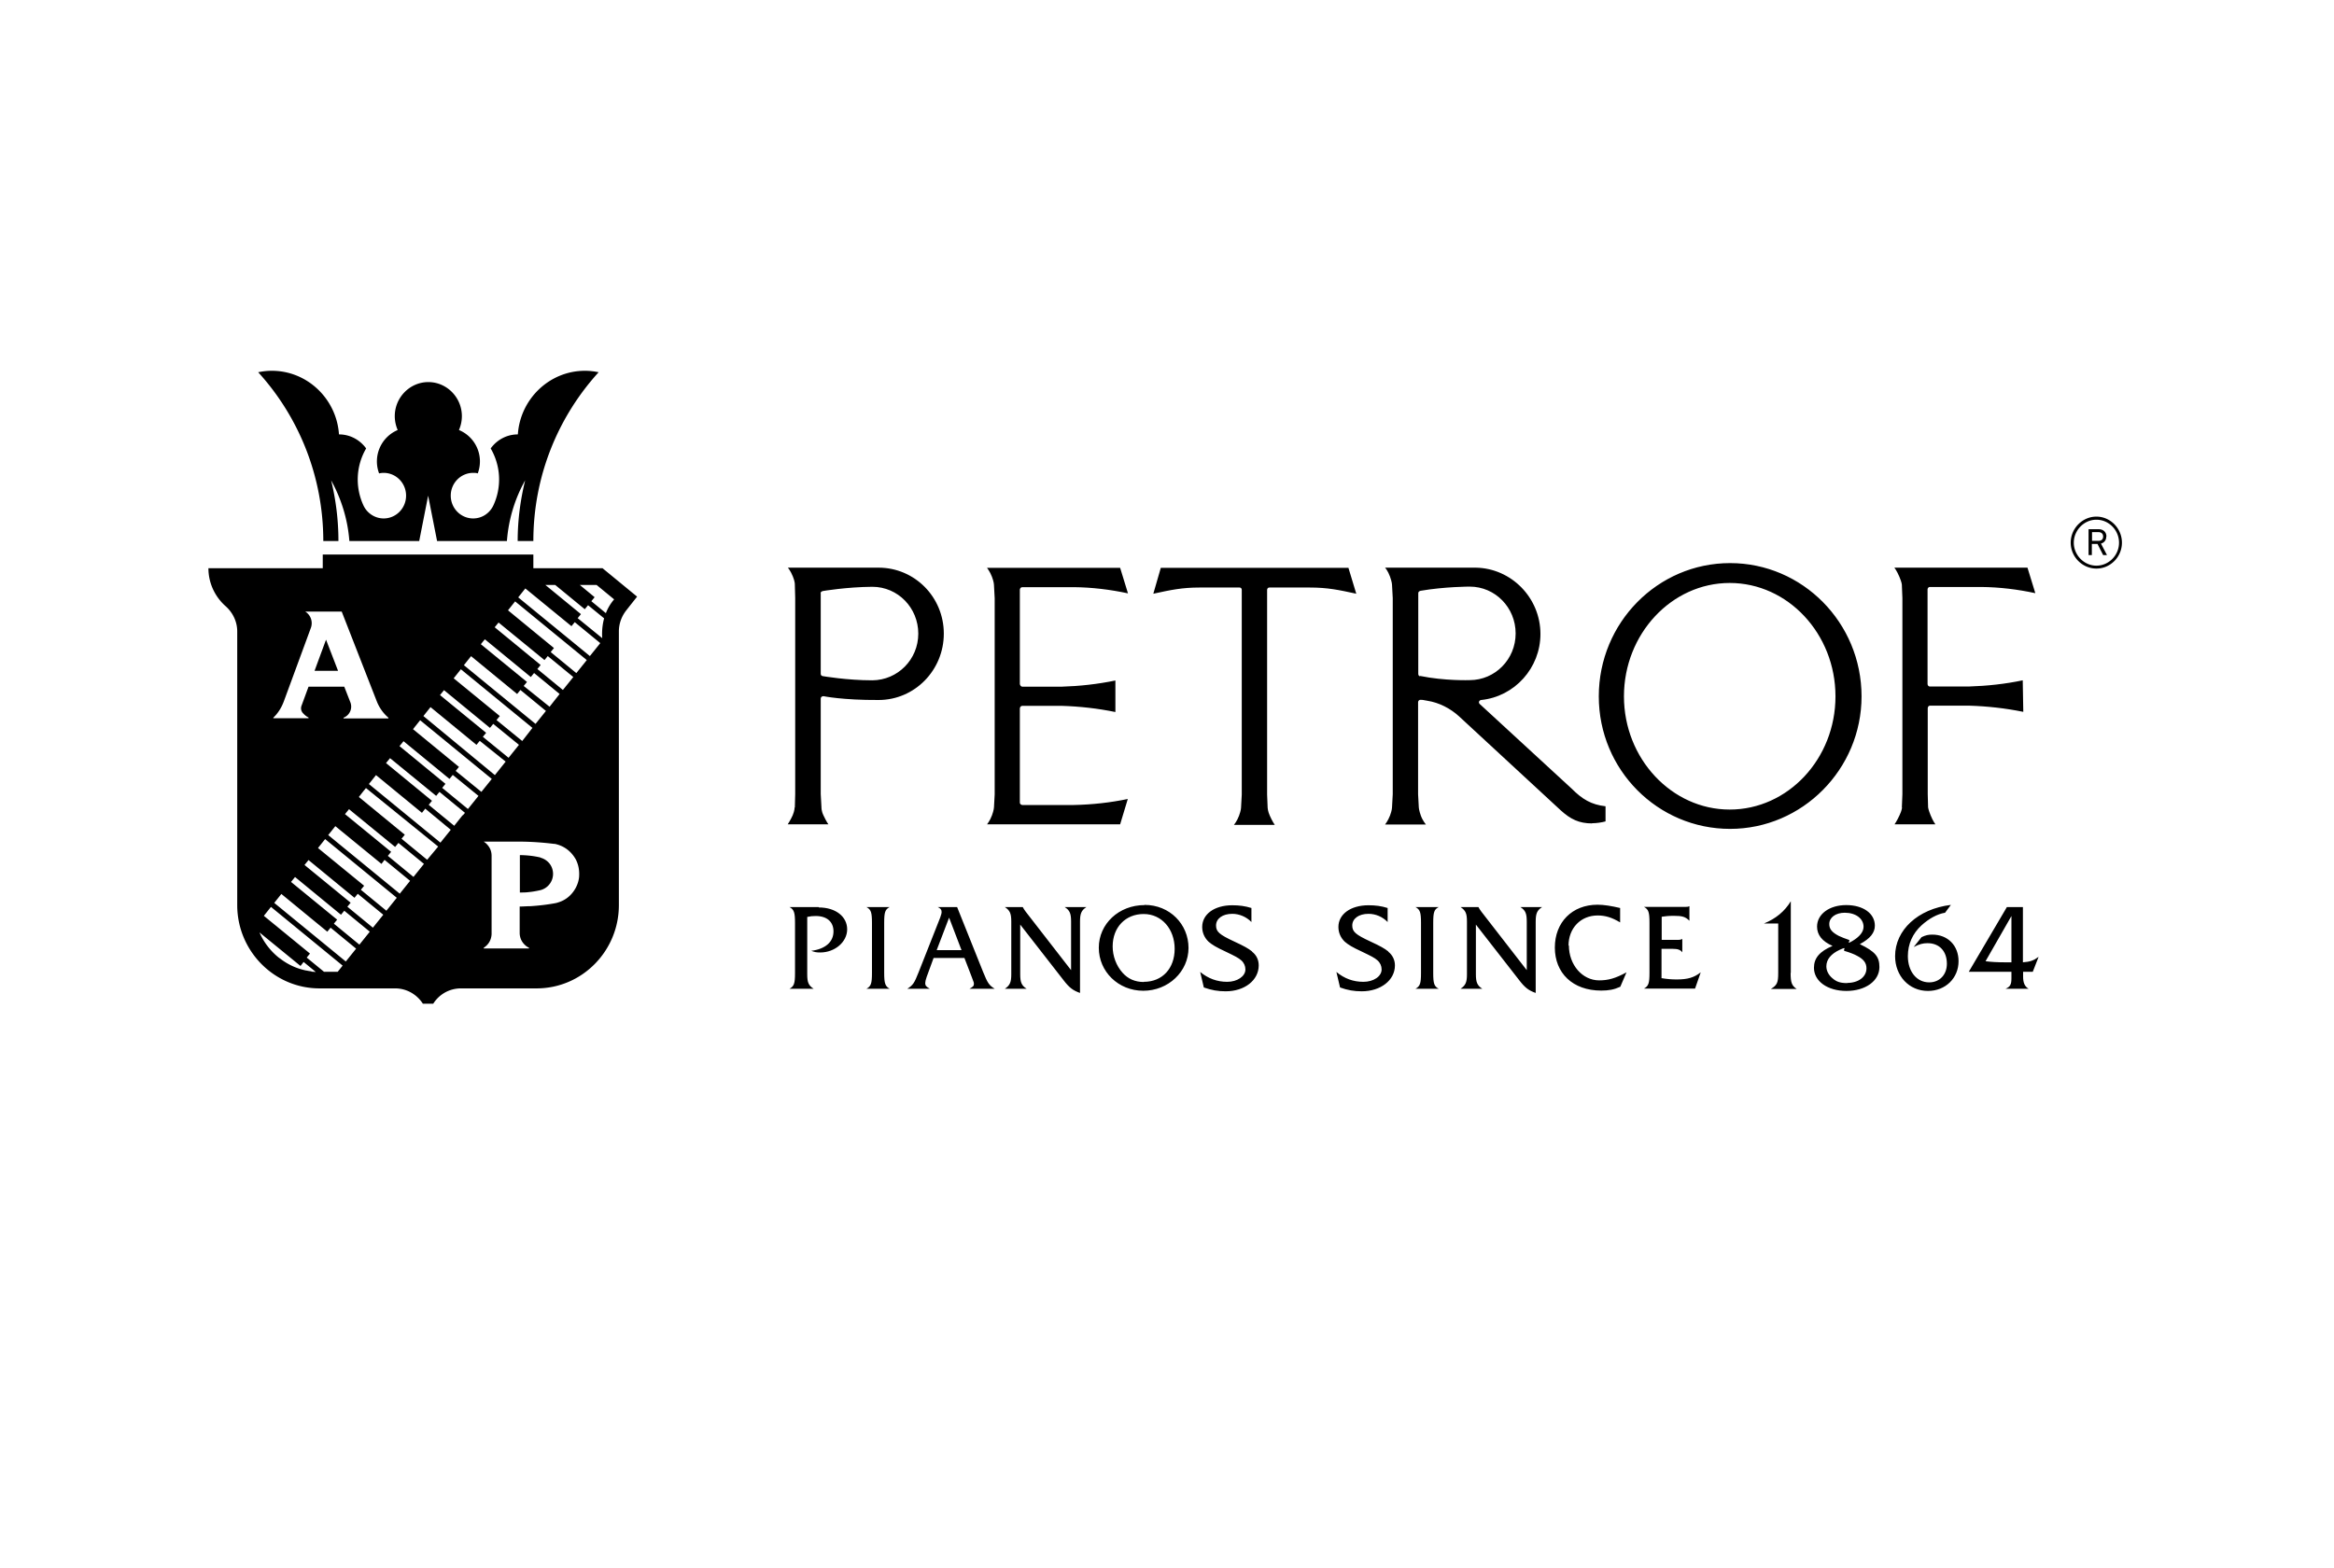 <svg id="Layer_2" xmlns="http://www.w3.org/2000/svg" viewBox="0 0 128 86"><defs><style>.cls-2{stroke-width:0}</style></defs><g id="Logos_Black_100_"><path style="stroke-width:0;fill:none;opacity:.1" d="M0 0h128v86H0z"/><path class="cls-2" d="M44.9 49.76h-1.6c.25.14.3.3.3.88v2.73c0 .58-.05.73-.3.87h1.32c-.28-.18-.35-.35-.35-.79V50.3c.19-.04.29-.05.47-.05.61 0 .97.32.97.84 0 .58-.44.97-1.22 1.07.19.07.28.09.49.09.81 0 1.48-.58 1.48-1.27s-.62-1.2-1.56-1.2Zm3.89 0h-1.27c.25.14.3.29.3.87v2.74c0 .58-.05.73-.3.87h1.27c-.24-.13-.3-.29-.3-.87v-2.74c0-.59.05-.74.3-.87Zm5.13 3.57-1.43-3.57h-1.06c.15.07.21.14.21.27 0 .07-.03.17-.08.31l-1.18 2.99c-.24.61-.31.71-.62.91h1.23c-.19-.11-.25-.17-.25-.31 0-.07.03-.2.08-.34l.38-1.04h1.69l.4 1.04c.12.32.12.31.12.38 0 .11-.03.15-.24.27h1.38c-.31-.19-.39-.32-.63-.91Zm-2.55-1.21.68-1.78.68 1.78h-1.36Zm7.37-1.56v2.66l-2.49-3.21c-.07-.09-.13-.19-.16-.25h-.98c.28.19.35.35.35.8v2.88c0 .44-.07.61-.35.8h1.19c-.28-.18-.35-.36-.35-.8v-2.72l2.36 3.03c.32.42.52.58.92.72v-3.91c0-.44.07-.62.35-.8h-1.19c.28.18.35.35.35.8Zm4.03-.91c-1.41 0-2.51 1.03-2.51 2.34s1.07 2.36 2.44 2.36 2.48-1.05 2.48-2.35-1.03-2.36-2.41-2.36Zm-.04 4.22c-.48 0-.87-.17-1.17-.51-.34-.38-.54-.91-.54-1.44 0-1.05.7-1.78 1.7-1.78s1.7.84 1.7 1.91-.67 1.81-1.69 1.81Zm5.93-1.68c-.2-.16-.43-.29-.97-.54-.82-.38-1-.54-1-.88 0-.38.36-.64.89-.64.38 0 .77.16 1.05.45v-.77c-.35-.11-.68-.15-1.05-.15-.98 0-1.65.49-1.65 1.19 0 .32.13.6.35.81.2.17.41.3.93.54.54.26.7.34.86.48.15.13.23.31.23.5 0 .38-.45.68-1 .68s-1.04-.18-1.48-.54l.2.85c.43.15.77.21 1.2.21 1.04 0 1.81-.61 1.81-1.42 0-.3-.12-.56-.36-.75Zm7.47 0c-.2-.16-.43-.29-.97-.54-.82-.38-1-.54-1-.88 0-.38.36-.64.89-.64.39 0 .77.16 1.05.45v-.77c-.35-.11-.67-.15-1.05-.15-.98 0-1.65.49-1.65 1.19 0 .32.13.6.35.81.2.17.41.3.93.54.54.26.7.34.86.48.15.13.23.31.23.5 0 .38-.44.68-1 .68s-1.04-.18-1.48-.54l.2.85c.42.15.77.21 1.19.21 1.04 0 1.82-.61 1.82-1.42 0-.3-.13-.56-.36-.75Zm2.77-2.43h-1.27c.25.14.3.29.3.87v2.74c0 .58-.05.73-.3.87h1.27c-.25-.13-.3-.29-.3-.87v-2.74c0-.59.05-.74.3-.87Zm4.83.8v2.66l-2.49-3.21c-.07-.09-.13-.19-.16-.25h-.98c.28.19.35.35.35.8v2.88c0 .44-.07.61-.35.8h1.19c-.28-.18-.35-.36-.35-.8v-2.72l2.36 3.03c.32.42.52.58.92.72v-3.91c0-.44.07-.62.35-.8h-1.19c.28.18.35.35.35.8Zm2.29 1.32c0-.97.67-1.66 1.6-1.66.42 0 .78.11 1.23.38v-.79c-.47-.11-.88-.18-1.24-.18-1.39 0-2.34.96-2.34 2.35s.97 2.36 2.54 2.36c.41 0 .7-.05 1.05-.21l.34-.79c-.61.33-1 .44-1.5.44-.92 0-1.66-.85-1.66-1.92Zm5.1 1.79v-1.62h.6c.3 0 .43.05.54.19v-.73c-.09.04-.13.05-.23.05h-.9v-1.27c.19-.03.38-.05.67-.05.46 0 .63.05.85.27v-.8c-.09.04-.13.04-.25.04h-2.24c.25.14.3.29.3.87v2.74c0 .58-.05.73-.3.87h2.8l.31-.89c-.37.29-.72.39-1.32.39-.28 0-.52-.02-.82-.07Zm7.09-.3v-3.93c-.34.56-.83.96-1.47 1.22h.78v2.71c0 .54-.06.67-.4.88h1.41c-.27-.18-.33-.36-.33-.88Zm3.79-1.58c.56-.3.82-.62.82-1.01 0-.67-.64-1.13-1.57-1.13s-1.6.5-1.6 1.18c0 .46.28.81.85 1.06-.71.3-1.02.67-1.02 1.2 0 .74.75 1.27 1.78 1.27s1.81-.54 1.81-1.31c0-.57-.23-.85-1.08-1.26Zm-1.68-1.1c0-.36.35-.62.85-.62.6 0 1.03.32 1.03.77 0 .28-.22.55-.61.78s-.08-.03-.19-.06c-.21-.07-.41-.15-.56-.22-.38-.2-.52-.38-.52-.65Zm.99 3.24c-.38 0-.59-.07-.81-.26-.22-.18-.34-.42-.34-.66 0-.38.26-.69.74-.91s.11.03.27.07c.27.08.51.17.67.26.37.19.52.4.52.69 0 .47-.44.8-1.06.8Zm4.67-2.66c-.23 0-.37.03-.6.14l-.43.54c.31-.16.51-.21.76-.21.65 0 1.06.44 1.06 1.13 0 .6-.4 1.02-.97 1.02-.69 0-1.17-.6-1.17-1.44 0-.66.26-1.24.75-1.69.41-.37.86-.62 1.29-.69l.32-.43c-1.81.22-3.06 1.38-3.06 2.81 0 1.09.77 1.91 1.8 1.91.97 0 1.68-.71 1.68-1.63 0-.86-.59-1.46-1.44-1.46Zm4.97-1.51h-.89l-2.09 3.55h2.34v.36c0 .34-.07.46-.32.57h1.26c-.21-.12-.3-.33-.3-.66v-.27h.53l.32-.82c-.27.2-.46.27-.86.3v-3.03Zm-.64 3.03h-.33c-.44 0-.79-.02-1.09-.06l1.42-2.48v2.54Zm-66.73-8.5s0 .18-.11.44c-.1.23-.27.49-.27.49h2.23s-.1-.13-.27-.49c-.12-.25-.11-.44-.11-.44l-.04-.73v-5.24c0-.08.07-.13.15-.13 0 0 1.05.22 3.02.21 1.98 0 3.58-1.63 3.58-3.64s-1.6-3.62-3.58-3.62h-4.97s.15.18.27.48c.12.29.11.44.11.44l.02.74v10.76l-.02.73ZM45 32.55c0-.06.04-.11.14-.13 0 0 1.3-.22 2.7-.23 1.4 0 2.52 1.15 2.52 2.57s-1.13 2.55-2.52 2.56c-1.4 0-2.72-.23-2.72-.23-.07-.01-.11-.06-.11-.13v-4.43Zm42.31 12.61c.25 0 .51-.04.74-.1v-.83c-.79-.09-1.28-.39-1.86-.97l-5.05-4.65c-.07-.08-.02-.2.09-.21 1.84-.19 3.25-1.76 3.25-3.62 0-1.99-1.6-3.61-3.55-3.64h-4.97s.15.16.27.49c.11.31.11.44.11.44l.04.74v10.76l-.04.73s0 .15-.11.44c-.11.29-.27.49-.27.49h2.24s-.18-.21-.28-.49c-.1-.28-.11-.44-.11-.44l-.04-.73v-5.05c0-.08.07-.14.15-.13.05 0 .12 0 .35.05.65.1 1.27.42 1.75.86l5.57 5.15c.54.49 1 .72 1.73.72Zm-9.43-8.06c-.06-.01-.1-.06-.1-.13v-4.43c0-.06.04-.11.12-.13 1.33-.23 2.7-.23 2.7-.23 1.4 0 2.52 1.15 2.52 2.57s-1.13 2.56-2.52 2.56c0 0-1.36.05-2.72-.23Zm-23.37 7.19s0 .14-.11.44-.27.49-.27.49h7.3l.42-1.39c-.96.2-1.95.31-2.96.33h-2.82c-.07 0-.12-.05-.14-.11v-5.19c.01-.08.06-.14.14-.14h2.14c1 .03 1.99.14 2.96.34v-1.73c-.97.2-1.95.31-2.96.34h-2.14c-.07 0-.12-.06-.14-.14v-5.19c.01-.07.06-.13.14-.13h2.82c1 .01 1.99.13 2.97.34l-.43-1.4h-7.3s.16.2.27.49c.11.29.11.44.11.44l.04.74v10.76l-.04.73Zm15.12-12.06h2.19c1 0 1.59.13 2.56.34l-.43-1.42H63.66l-.41 1.42c.97-.21 1.57-.34 2.54-.34h2.19c.07 0 .12.05.12.13v11.23l-.04.73s0 .13-.11.43-.28.5-.28.5h2.24s-.14-.2-.27-.5c-.11-.24-.12-.43-.12-.43l-.03-.73V32.36c0-.07.05-.13.12-.13Zm34.68 12.06s0 .15-.14.44c-.13.29-.27.49-.27.49h2.24s-.13-.17-.26-.49c-.13-.32-.14-.44-.14-.44l-.02-.73v-4.71c0-.08.06-.14.12-.14h2.14c1 .03 2 .14 2.98.34l-.03-1.73c-.95.2-1.95.31-2.96.34h-2.14c-.06 0-.12-.06-.12-.14v-5.19c0-.07.06-.13.12-.13h2.83c1 .01 1.99.13 2.96.34l-.43-1.4h-7.3s.13.16.27.49c.14.33.14.44.14.44l.03.74v10.76l-.03.73Zm-2.22-6.09c0-4.04-3.24-7.31-7.21-7.31s-7.2 3.27-7.2 7.31 3.24 7.27 7.2 7.27 7.21-3.27 7.21-7.27Zm-7.23 6.21c-3.18 0-5.8-2.79-5.8-6.21s2.61-6.22 5.8-6.22 5.8 2.79 5.8 6.22-2.61 6.21-5.8 6.21Zm20.66-14.98c0-.24-.17-.4-.43-.4h-.55v1.42h.18v-.61h.31l.31.61h.21l-.33-.63c.18-.05.29-.19.29-.38Zm-.79.24v-.48h.35c.16 0 .26.09.26.24s-.09.24-.26.24h-.35Z"/><path class="cls-2" d="M114.97 28.34c-.77 0-1.41.65-1.41 1.43s.64 1.42 1.41 1.42 1.4-.64 1.4-1.42-.63-1.43-1.4-1.43Zm0 2.69c-.68 0-1.24-.58-1.24-1.26s.56-1.26 1.24-1.26 1.24.57 1.24 1.26-.56 1.26-1.24 1.26Zm-96.41-1.35c0-1.15-.14-2.26-.4-3.33.55 1 .91 2.13 1 3.33h3.83l.49-2.49.49 2.49h3.83c.09-1.2.44-2.33 1-3.33-.26 1.07-.41 2.18-.41 3.33h.86c0-3.57 1.36-6.82 3.58-9.26-.24-.05-.49-.08-.75-.08-1.95 0-3.55 1.55-3.68 3.49-.61 0-1.15.3-1.49.77a3.379 3.379 0 0 1 .15 3.12c-.2.43-.62.72-1.11.72-.68 0-1.23-.56-1.23-1.25s.55-1.25 1.23-1.25c.09 0 .17 0 .25.03a1.864 1.864 0 0 0-1.03-2.38c.1-.23.16-.49.16-.76 0-1.03-.83-1.87-1.84-1.87s-1.84.84-1.84 1.87c0 .27.06.53.16.76a1.87 1.87 0 0 0-1.02 2.38c.08-.02.17-.03.25-.03.68 0 1.23.56 1.23 1.25s-.55 1.25-1.23 1.25c-.49 0-.92-.3-1.11-.72a3.379 3.379 0 0 1 .15-3.12c-.34-.47-.88-.77-1.49-.77-.13-1.94-1.73-3.49-3.68-3.49-.26 0-.51.03-.75.08 2.22 2.44 3.57 5.7 3.57 9.26h.86Zm14.48 1.49h-3.79v-.75H17.7v.75h-6.27c0 .83.37 1.58.95 2.09.38.34.63.83.63 1.38v15.01c0 2.52 2.03 4.57 4.51 4.57h4.15c.64 0 1.2.34 1.52.84h.57c.32-.51.88-.84 1.52-.84h4.15c2.49 0 4.51-2.05 4.51-4.57V34.64c0-.43.15-.83.4-1.15s.6-.76.6-.76l-1.91-1.57Zm-5.71 2.97 2.53 2.07.18-.22 1.4 1.15-.57.71-1.4-1.15.18-.22-2.52-2.07.22-.27Zm-.84 1.05.1-.12 2.52 2.07.18-.22 1.4 1.15-.55.7-1.42-1.14.18-.22-2.53-2.07.12-.15Zm-.65.81 2.52 2.07.18-.22 1.4 1.15-.57.71-3.93-3.22.39-.49Zm-.57.71 3.93 3.22-.56.72-1.41-1.15.18-.22-2.53-2.07.39-.49Zm-.92 1.15 2.52 2.07.18-.22 1.41 1.15-.57.71-1.41-1.15.18-.22-2.53-2.07.22-.27Zm-.74.93 2.52 2.07.18-.22 1.42 1.14-.59.74-3.92-3.24.39-.49Zm-8.62.58c.26-.25.44-.54.57-.88l1.49-4.05a.748.748 0 0 0-.31-.89h2l1.93 4.94a2.27 2.27 0 0 0 .63.88v.04h-2.46v-.04a.65.65 0 0 0 .38-.83l-.34-.87h-1.96l-.39 1.06c-.04.13-.02.24.05.35.1.12.2.21.34.28v.04h-1.93v-.04Zm2.08 13.91h-.03c-.08-.01-.15-.02-.23-.04h-.02c-.49-.1-.94-.3-1.34-.59-.06-.05-.13-.09-.19-.14-.44-.36-.8-.83-1.03-1.36l2.25 1.84.17-.22.67.55-.24-.02Zm1.45.03h-.75l-.95-.78.18-.22-2.53-2.07.39-.49 3.93 3.22-.27.34Zm.45-.56-3.93-3.22.39-.49 2.52 2.07.18-.22 1.4 1.15-.57.71Zm.74-.93-1.4-1.15.18-.22-2.53-2.07.22-.27 2.52 2.07.18-.22 1.4 1.15-.57.71Zm.74-.93-1.4-1.15.18-.22-2.53-2.07.22-.27 2.52 2.07.18-.22 1.4 1.15-.57.71Zm.74-.93-1.4-1.15.18-.22-2.53-2.07.39-.49 3.93 3.22-.57.71Zm.74-.93L18 45.81l.39-.49 2.53 2.07.17-.22 1.4 1.15-.57.71Zm.74-.93-1.4-1.15.18-.22-2.53-2.07.22-.27 2.53 2.07.18-.22 1.4 1.15-.57.71Zm.75-.94-1.4-1.15.18-.22-2.52-2.07.25-.32.14-.17 3.96 3.21-.6.72Zm.74-.93-3.93-3.22.39-.49 2.52 2.07.18-.23 1.4 1.16-.57.71Zm1.21-1.51-.46.58-1.4-1.15.18-.22-2.52-2.07.22-.27 2.53 2.07.18-.22 1.4 1.15-.11.13Zm.28-.35-1.4-1.15.18-.22-2.52-2.07.22-.27 2.52 2.07.18-.22 1.41 1.15-.57.71Zm-.66-2.08.18-.22L22.65 40l.39-.49 3.93 3.22-.57.71-1.41-1.15Zm6.77 5.8c-.02.23-.09.44-.2.64-.22.39-.55.66-.97.78-.05.02-.11.03-.16.04-.44.08-.88.13-1.33.16-.2 0-.4.02-.6.02v1.44c0 .32.15.58.4.76.04.02.07.04.11.06v.04h-2.48v-.04c.26-.17.41-.42.43-.74v-4.3c0-.27-.1-.49-.3-.68-.04-.04-.09-.07-.13-.1h2.14c.57.01 1.12.05 1.69.12h.05c.25.05.46.14.66.28.22.16.38.35.51.58.15.3.2.6.18.93Zm-.16-11.17-1.4-1.15.18-.22-2.52-2.07.39-.49 3.93 3.22-.57.71Zm.75-.93-3.93-3.22.39-.49 2.53 2.07.18-.22 1.4 1.15-.57.71Zm.68-.98-1.35-1.1.18-.22-1.95-1.6h.54l1.62 1.33.18-.22.88.72c-.16.6-.1 1.1-.1 1.1Zm.19-1.38-.79-.65.18-.22-.81-.67h.92l.96.79s-.28.3-.45.75Z"/><path class="cls-2" d="m17.88 35.09-.63 1.71h1.29l-.66-1.71zm11.76 11.95c-.34-.08-.68-.12-1.04-.13h-.09v2.05c.16 0 .32 0 .47-.02.22-.02.44-.06.66-.11a.922.922 0 0 0 .51-1.44.947.947 0 0 0-.51-.34Z"/></g></svg>